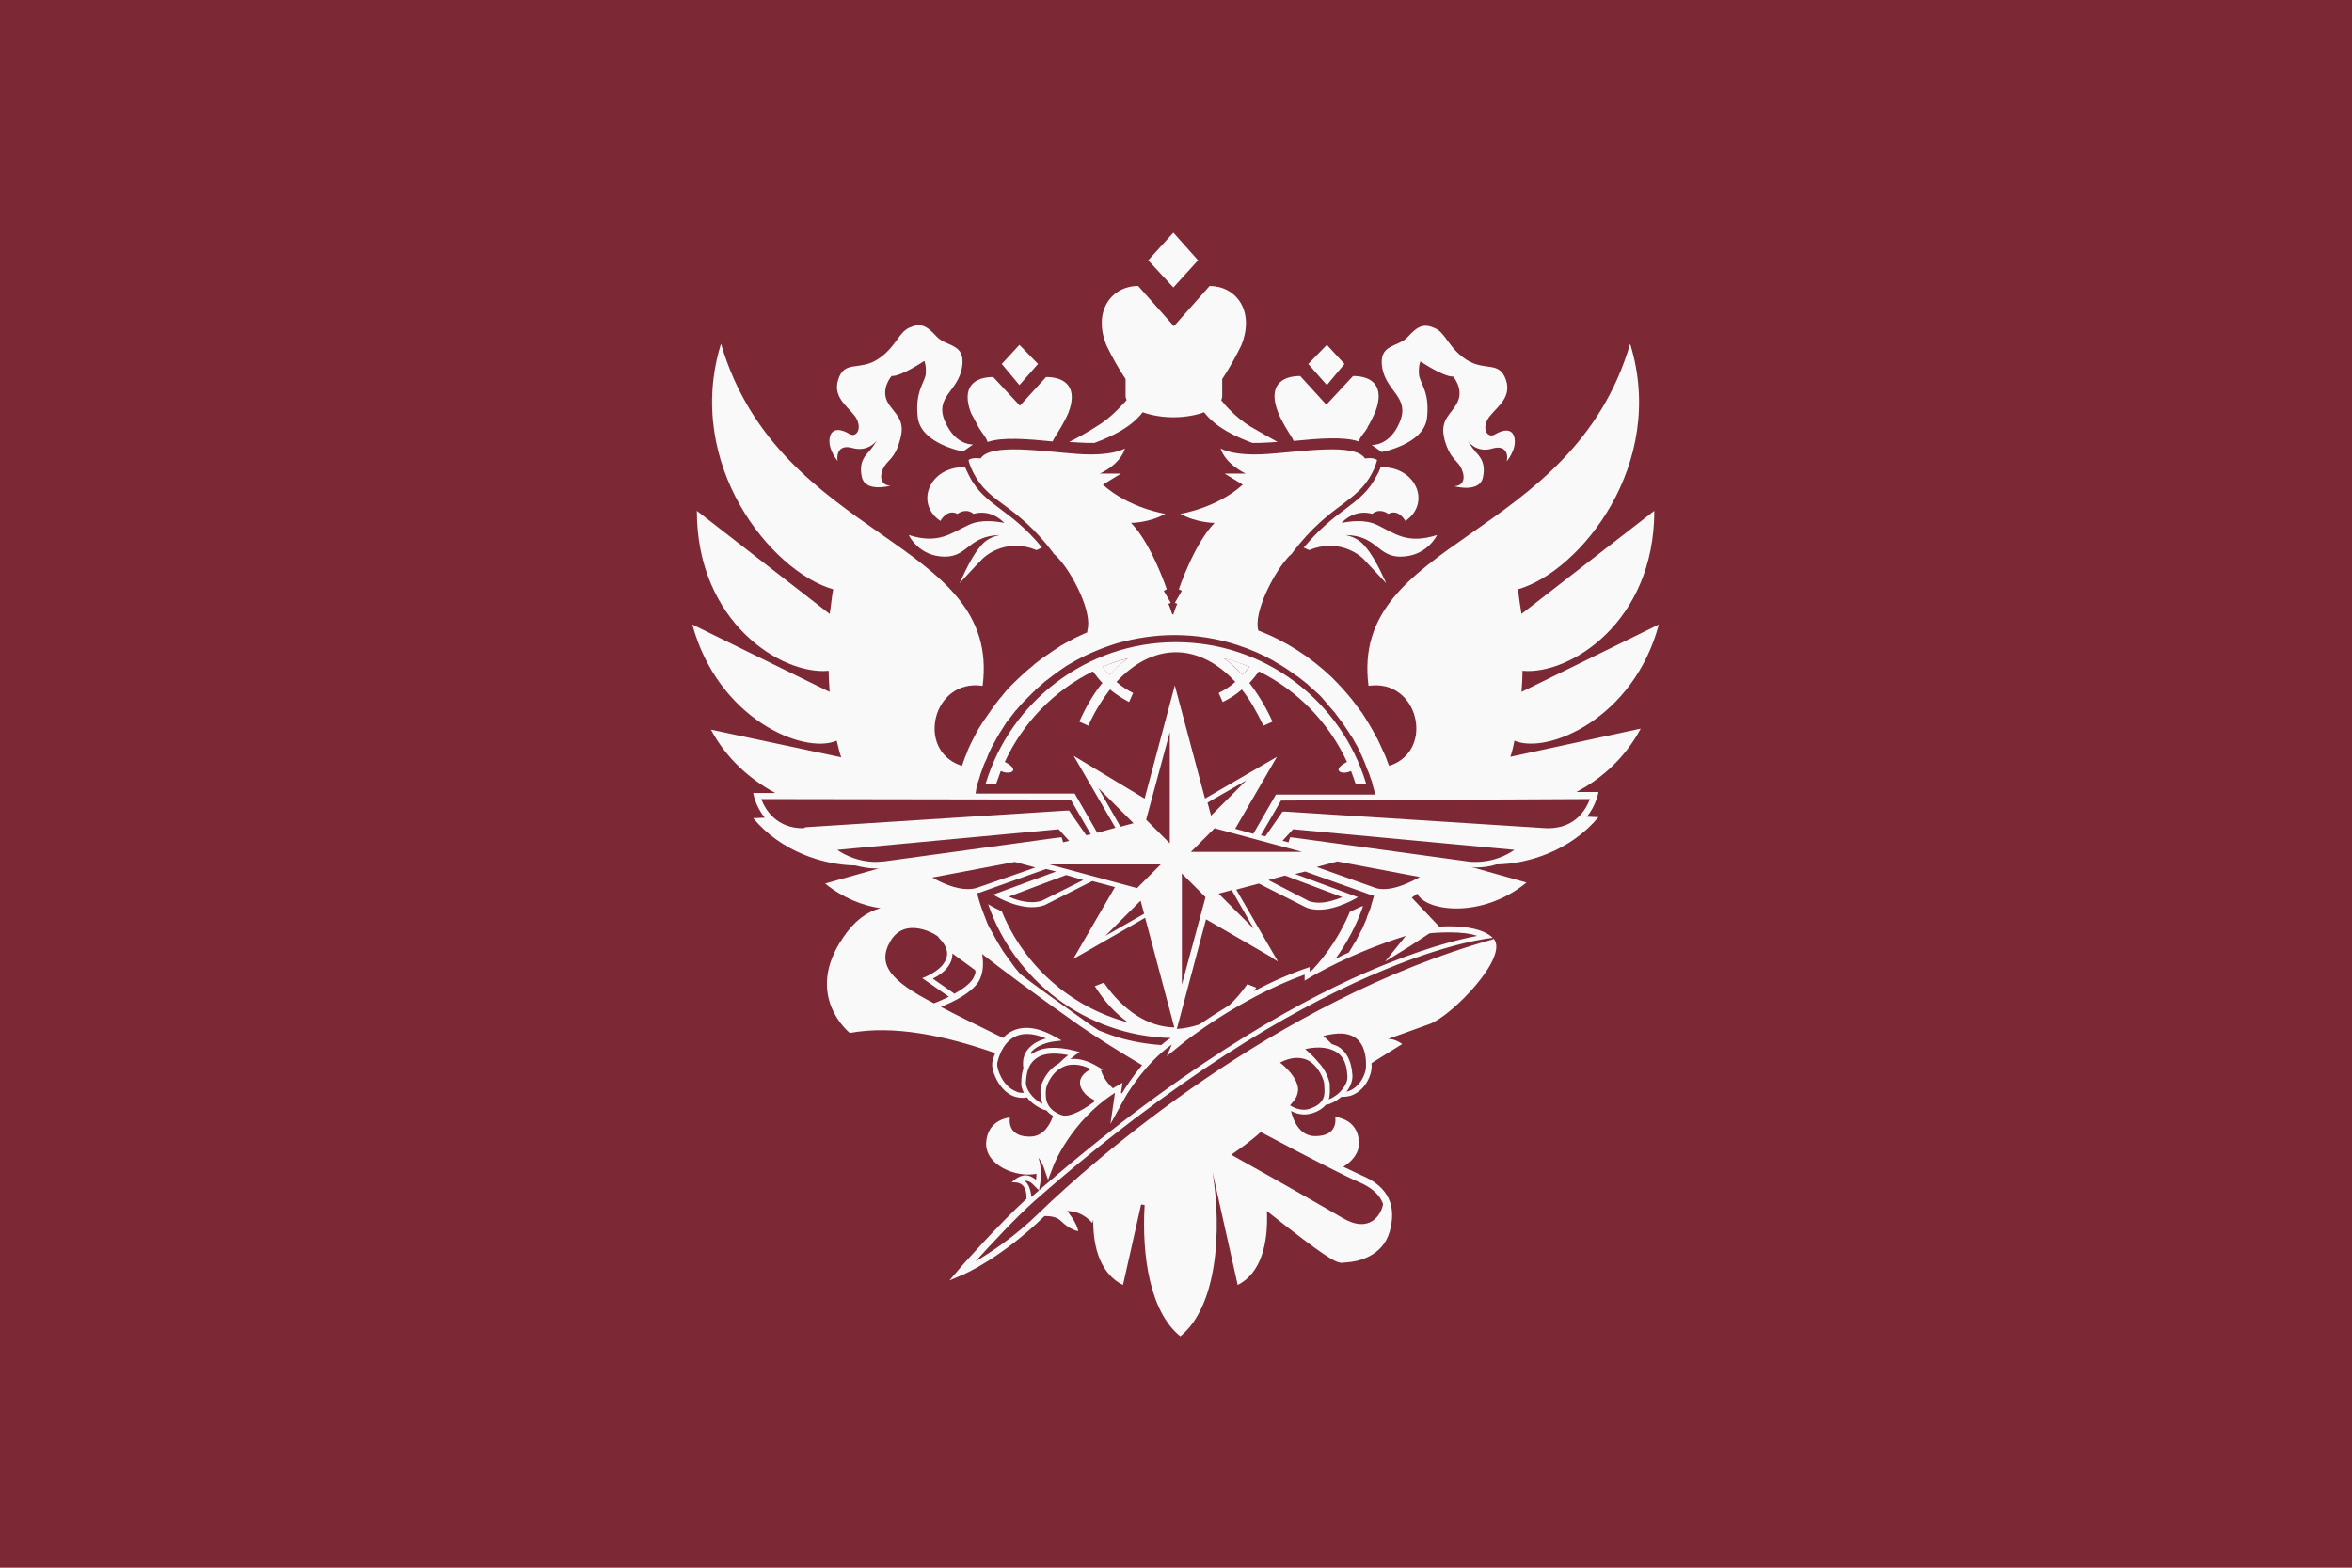 <?xml version="1.0" encoding="UTF-8" standalone="no"?>
<svg
   width="330"
   height="220"
   viewBox="0 0 330 220"
   fill="none"
   version="1.1"
   id="svg38"
   sodipodi:docname="empty330x220.svg"
   inkscape:version="1.3 (0e150ed6c4, 2023-07-21)"
   xmlns:inkscape="http://www.inkscape.org/namespaces/inkscape"
   xmlns:sodipodi="http://sodipodi.sourceforge.net/DTD/sodipodi-0.dtd"
   xmlns="http://www.w3.org/2000/svg"
   xmlns:svg="http://www.w3.org/2000/svg">
  <sodipodi:namedview
     id="namedview38"
     pagecolor="#ffffff"
     bordercolor="#000000"
     borderopacity="0.25"
     inkscape:showpageshadow="2"
     inkscape:pageopacity="0.0"
     inkscape:pagecheckerboard="0"
     inkscape:deskcolor="#d1d1d1"
     inkscape:zoom="1.1294449"
     inkscape:cx="37.186409"
     inkscape:cy="11.067384"
     inkscape:window-width="1920"
     inkscape:window-height="1017"
     inkscape:window-x="-8"
     inkscape:window-y="-8"
     inkscape:window-maximized="1"
     inkscape:current-layer="svg38"
     showguides="false" />
  <defs
     id="defs38" />
  <rect
     style="fill:#7d2935;fill-opacity:1;stroke:none;stroke-width:1.876;stroke-opacity:1"
     id="rect62-5"
     width="330"
     height="220"
     x="0"
     y="0"
     inkscape:export-filename="img\empty.png"
     inkscape:export-xdpi="96"
     inkscape:export-ydpi="96" />
  <g
     id="g62-2-6-2-5"
     style="fill:#f9f9f9;stroke-width:1.162"
     inkscape:export-filename="img\logo2-light-big@2x.png"
     inkscape:export-xdpi="96"
     inkscape:export-ydpi="96"
     transform="matrix(0.605,0,0,0.605,30.586,306.713)">
    <g
       id="g7-4-4-0-6-5-3-8-7-5"
       transform="matrix(1.167,0,0,1.167,110,-453)"
       style="fill:#f9f9f9;stroke-width:1.162">
      <path
         d="m 53.1,69.7 c 0,0 3.2,-3.5 4.4,-4.7 1.2,-1.3 5.4,-4.2 10.9,-1.9 l 1.1,-0.5 C 66.4,58.8 63.6,56.7 61.3,55 58.8,53.1 56.6,51.5 55,48.3 c -0.3,-0.6 -0.6,-1.2 -0.8,-1.7 -7.2,-0.1 -10,7.3 -4.9,10.7 0,0 1.3,-2.5 3.4,-1.4 0,0 1.6,-1.3 3.2,0 0,0 3.2,-1.2 6.1,1.8 -1.5,-0.3 -4.6,-0.8 -7.1,0.4 -3.5,1.6 -5.9,3.9 -11.9,2 0,0 2,4.3 7.2,4.3 4.6,0 4.6,-4.1 10.9,-4.3 -1,0.2 -2,0.6 -2.8,1.2 -2.6,2.1 -4.8,7.7 -5.2,8.4 z"
         id="path1-5-1-0-7-9-8-0-1-2"
         style="fill:#f9f9f9;stroke-width:1.162" />
      <polygon
         points="65,30.3 68.7,26.1 65,22.3 61.5,26.1 "
         id="polygon1-0-8-1-4-5-8-0-9-5"
         style="fill:#f9f9f9;stroke-width:1.162" />
      <path
         d="m 56.9,38.7 c 0,0 0,0 0,0 0,0 0,0 0,0 0.1,0 0.1,0 0,0 0.7,1.2 1.3,1.7 1.7,2.7 0,0.1 0,0.1 0.1,0.2 2.9,-1 7.9,-0.6 12.9,-0.1 0.1,-0.2 0.2,-0.4 0.3,-0.6 1,-1.6 2,-3.2 2.8,-5 2,-5.1 -0.5,-7.2 -4.4,-7.2 l -5.2,5.7 -5.3,-5.7 c -3.8,0 -6.4,2 -4.4,7.2 0.5,0.9 1,1.8 1.5,2.8 z"
         id="path2-8-7-9-4-2-9-4-1-6"
         style="fill:#f9f9f9;stroke-width:1.162" />
      <path
         d="m 148,60.1 c -5.9,1.9 -8.4,-0.3 -11.9,-2 -2.5,-1.2 -5.6,-0.7 -7.1,-0.4 2.9,-3 6.1,-1.8 6.1,-1.8 1.6,-1.3 3.2,0 3.2,0 2.1,-1.1 3.4,1.4 3.4,1.4 5.1,-3.4 2.3,-10.8 -4.9,-10.7 -0.2,0.5 -0.4,1.1 -0.8,1.7 -1.6,3.2 -3.8,4.8 -6.3,6.7 -2.3,1.7 -5,3.8 -8.2,7.6 l 1.1,0.5 c 5.5,-2.3 9.7,0.6 10.9,1.9 1.2,1.3 4.4,4.7 4.4,4.7 -0.4,-0.7 -2.6,-6.3 -5.3,-8.4 -0.8,-0.6 -1.8,-1 -2.8,-1.2 6.3,0.1 6.3,4.3 10.9,4.3 5.3,0 7.3,-4.3 7.3,-4.3 z"
         id="path3-1-4-8-4-8-0-1-3-5"
         style="fill:#f9f9f9;stroke-width:1.162" />
      <polygon
         points="95.6,10.9 100.5,5.5 95.6,0 90.6,5.5 "
         id="polygon3-9-7-1-5-3-5-8-6-0"
         style="fill:#f9f9f9;stroke-width:1.162" />
      <path
         d="m 80.2,38.6 c -1.7,1.1 -3.7,2.2 -5.3,3 0.5,0 1.1,0.1 1.6,0.1 1.3,0.1 2.4,0.1 3.4,0.1 3.5,-1.3 7.3,-3.1 9.6,-6.1 1.7,0.6 3.8,1 6.1,1 2.3,0 4.5,-0.4 6.1,-1 2.3,3 6.1,4.8 9.6,6.1 1,0 2.1,0 3.4,-0.1 0.5,0 1,-0.1 1.6,-0.1 -1.6,-0.9 -3.6,-2 -5.3,-3 -3.1,-1.9 -5.2,-4.4 -5.9,-5.3 0.1,-0.2 0.2,-0.5 0.2,-0.8 v -3.4 c 1.4,-2.1 2.6,-4.3 3.8,-6.7 2.8,-7 -1.2,-11.8 -6.3,-11.8 l -7.1,8 -7.1,-8 c -5.2,0 -9.1,4.9 -6.3,11.8 1.1,2.3 2.4,4.6 3.8,6.7 v 3.4 c 0,0.3 0.1,0.5 0.2,0.8 -0.9,0.9 -3,3.5 -6.1,5.3 z"
         id="path4-8-1-1-9-1-3-3-4-6"
         style="fill:#f9f9f9;stroke-width:1.162" />
      <polygon
         points="126.1,30.3 129.6,26.1 126.1,22.3 122.4,26.1 "
         id="polygon4-6-2-0-8-5-7-97-1-7"
         style="fill:#f9f9f9;stroke-width:1.162" />
      <path
         d="m 119.2,40.8 c 0.1,0.2 0.2,0.4 0.3,0.6 5,-0.5 10,-0.9 12.9,0.1 0,-0.1 0,-0.1 0.1,-0.2 0.4,-1 1.1,-1.5 1.7,-2.6 0,0 0,0 0,0 0,0 0,0 0,-0.1 0,0 0,0 0,0 0.6,-0.9 1,-1.9 1.5,-2.9 2,-5.2 -0.6,-7.2 -4.4,-7.2 l -5.3,5.7 -5.2,-5.7 c -3.9,0 -6.4,2.1 -4.4,7.2 0.7,1.8 1.8,3.5 2.8,5.1 z"
         id="path5-2-7-2-8-9-9-6-9-6"
         style="fill:#f9f9f9;stroke-width:1.162" />
      <path
         d="m 31.8,42.8 c 3.2,0.9 4.9,-1.5 4.9,-1.5 0,0 -0.8,1.3 -1.5,2.1 -0.7,0.8 -2.2,2.1 -1.5,5.2 0.7,3.1 5.7,1.7 5.7,1.7 -1.3,0 -2.4,-1 -1.6,-3.1 0.8,-2.1 2.4,-1.9 3.5,-6.1 1.2,-4.2 -1.3,-5.1 -2.6,-7.6 -1.2,-2.6 0.9,-5 0.9,-5 1.9,0.1 6.5,-3 6.5,-3 0,0 0.4,0.8 0.3,2.5 -0.1,1.7 -2.2,3.4 -1.6,8.7 0.6,5.3 9,6.8 9,6.8 l 2,-1.4 c 0,0 -3.5,0.3 -5.6,-4.6 -2.1,-4.9 2.6,-5.9 3.4,-10.7 0.8,-4.9 -3.1,-4 -5.1,-6.2 -2,-2.2 -3.2,-2.7 -5.4,-1.7 -2.2,1 -2.7,4 -6.3,6.3 -3.6,2.3 -6.6,0.1 -7.8,4 -1.3,3.9 2.7,5.8 3.7,7.9 1,2.1 -0.2,3.7 -1.5,2.9 -1.3,-0.8 -3.5,-1.5 -3.9,0.8 -0.4,2.3 1.6,4.6 1.6,4.6 -0.2,-0.5 -0.3,-3.5 2.9,-2.6 z"
         id="path6-3-2-4-2-6-6-5-1-5"
         style="fill:#f9f9f9;stroke-width:1.162" />
      <path
         d="m 140.6,37.6 c -2,4.9 -5.6,4.6 -5.6,4.6 l 2,1.4 c 0,0 8.4,-1.5 9,-6.8 0.6,-5.3 -1.5,-6.9 -1.6,-8.7 -0.1,-1.8 0.3,-2.5 0.3,-2.5 0,0 4.6,3.1 6.5,3 0,0 2.1,2.4 0.9,5 -1.2,2.6 -3.7,3.4 -2.6,7.6 1.2,4.2 2.8,4 3.5,6.1 0.8,2.1 -0.3,3.1 -1.6,3.1 0,0 5,1.4 5.7,-1.7 0.7,-3.1 -0.8,-4.4 -1.5,-5.2 -0.7,-0.8 -1.5,-2.1 -1.5,-2.1 0,0 1.7,2.5 4.9,1.5 3.2,-0.9 3.1,2 2.8,2.6 0,0 2,-2.3 1.6,-4.6 -0.4,-2.3 -2.6,-1.6 -3.9,-0.8 -1.3,0.8 -2.6,-0.8 -1.5,-2.9 1.1,-2.1 5,-4 3.7,-7.9 -1.3,-3.9 -4.2,-1.7 -7.8,-4 -3.6,-2.3 -4.1,-5.3 -6.3,-6.3 -2.2,-1 -3.4,-0.5 -5.4,1.7 -2,2.2 -5.9,1.3 -5.1,6.2 0.9,4.8 5.5,5.8 3.5,10.7 z"
         id="path7-6-1-3-4-6-9-0-6-7"
         style="fill:#f9f9f9;stroke-width:1.162" />
    </g>
    <g
       id="g10-2-9-8-4-3-2-4-5-5"
       transform="matrix(1.167,0,0,1.167,110,-453)"
       style="fill:#f9f9f9;stroke-width:1.162">
      <path
         class="st0"
         d="m 82.9,87.9 c 1.2,-1.3 2.4,-2.4 3.7,-3.3 -1.8,0.5 -3.5,1 -5.1,1.7 0.4,0.6 0.9,1.1 1.4,1.6 z"
         id="path8-7-9-6-8-7-3-7-4-6"
         style="fill:#f9f9f9;stroke-width:1.162" />
      <path
         class="st0"
         d="m 109.3,87.9 c 0.5,-0.5 0.9,-1 1.4,-1.6 -1.6,-0.7 -3.4,-1.3 -5.1,-1.7 1.3,0.9 2.6,2 3.7,3.3 z"
         id="path9-0-9-3-2-6-5-8-5-7"
         style="fill:#f9f9f9;stroke-width:1.162" />
      <path
         d="m 96.1,81.4 c -17.8,0 -32.9,11.9 -37.8,28.1 h 2.1 c 0.3,-0.8 0.6,-1.7 0.9,-2.5 1.8,0.9 4.1,-0.1 0.8,-1.8 3.6,-7.8 9.8,-14.2 17.5,-18 0.6,0.8 1.2,1.6 1.9,2.3 -1.8,2.2 -3.3,4.8 -4.6,7.7 l 1.8,0.8 c 1.2,-2.7 2.7,-5.1 4.3,-7.2 1.2,1 2.5,1.8 3.8,2.5 l 0.8,-1.8 v 0 c -1.2,-0.6 -2.3,-1.3 -3.3,-2.2 3.4,-3.7 7.5,-5.9 11.8,-5.9 4.3,0 8.4,2.2 11.8,5.9 -1,0.9 -2.1,1.6 -3.3,2.2 l 0.8,1.8 c 1.4,-0.7 2.7,-1.5 3.8,-2.5 1.6,2 3,4.5 4.3,7.2 l 1.8,-0.8 v 0 c -1.3,-2.9 -2.9,-5.5 -4.6,-7.7 0.7,-0.7 1.3,-1.5 1.9,-2.3 7.7,3.8 13.9,10.2 17.5,18 -3.3,1.7 -1,2.7 0.8,1.8 0.3,0.8 0.6,1.6 0.9,2.5 h 2.1 C 129,93.2 113.9,81.4 96.1,81.4 Z m -13.2,6.5 c -0.5,-0.5 -0.9,-1 -1.4,-1.6 1.7,-0.7 3.4,-1.3 5.1,-1.7 -1.3,0.9 -2.6,2 -3.7,3.3 z m 26.4,0 c -1.2,-1.3 -2.4,-2.4 -3.7,-3.3 1.8,0.5 3.5,1 5.1,1.7 -0.4,0.6 -0.9,1.1 -1.4,1.6 z"
         id="path10-9-7-0-0-9-9-6-2-8"
         style="fill:#f9f9f9;stroke-width:1.162" />
    </g>
    <path
       d="m 300.658,-335.151 c 7.701,3.267 27.654,-5.134 33.488,-26.954 l -31.854,15.635 c 0.117,-1.517 0.233,-3.267 0.233,-4.901 10.851,1.05 30.571,-11.201 30.571,-37.105 l -30.804,23.92 c -0.35,-1.984 -0.583,-3.85 -0.817,-5.717 14.352,-4.084 34.655,-29.054 26.02,-56.941 -13.535,45.973 -65.108,45.156 -60.675,79.344 11.552,-1.75 15.402,14.819 5.134,18.436 l -0.35,0.117 c 0,-0.117 -0.117,-0.233 -0.117,-0.233 -0.35,-0.933 -0.7,-1.984 -1.167,-2.917 0,-0.117 -0.117,-0.117 -0.117,-0.233 -0.467,-1.05 -0.933,-2.1 -1.4,-3.034 0,0 0,-0.117 -0.117,-0.117 -1.05,-2.1 -2.217,-3.967 -3.5,-5.951 0,0 -0.117,-0.117 -0.117,-0.117 -0.7,-0.933 -1.4,-1.867 -2.1,-2.8 0,0 0,0 0,0 -1.517,-1.867 -3.034,-3.5 -4.667,-5.134 0,0 0,0 0,0 -4.901,-4.667 -10.618,-8.401 -17.036,-10.851 -1.167,-4.084 3.384,-12.952 6.534,-16.569 0.35,-0.467 0.817,-0.933 1.284,-1.284 0,-0.117 0.117,-0.117 0.117,-0.233 4.434,-5.834 8.284,-8.751 11.435,-11.085 2.917,-2.217 5.251,-3.967 7.001,-7.351 0.7,-1.284 0.933,-2.217 1.167,-3.034 -0.933,-0.7 -2.8,-0.35 -2.8,-0.35 -2.334,-3.617 -14.235,-1.634 -22.52,-1.05 -8.168,0.583 -10.968,-1.284 -10.968,-1.284 1.167,3.734 5.834,5.834 5.834,5.834 h -4.901 l 4.201,2.567 c -6.067,5.484 -14.469,6.768 -14.469,6.768 3.734,2.1 7.934,2.1 7.934,2.1 -4.784,4.901 -8.284,15.402 -8.284,15.402 l 0.7,0.35 -1.634,2.8 0.583,0.233 c -0.233,0.35 -0.583,1.4 -0.933,2.45 -0.117,0 -0.117,0 -0.233,0 -0.35,-1.05 -0.7,-2.1 -0.933,-2.45 l 0.583,-0.233 -1.634,-2.8 0.7,-0.35 c 0,0 -3.5,-10.501 -8.284,-15.402 0,0 4.201,0 7.934,-2.1 0,0 -8.401,-1.284 -14.469,-6.768 l 4.201,-2.567 h -4.901 c 0,0 4.667,-1.984 5.834,-5.834 0,0 -2.8,1.867 -10.968,1.284 -8.168,-0.583 -20.186,-2.567 -22.52,1.05 0,0 -1.867,-0.35 -2.8,0.35 0.117,0.7 0.467,1.634 1.167,3.034 1.75,3.384 3.967,5.134 7.001,7.351 3.15,2.334 7.001,5.251 11.435,11.085 0,0.117 0.117,0.117 0.117,0.233 0.467,0.467 0.933,0.817 1.284,1.284 3.267,3.617 7.818,12.485 6.534,16.569 0,0.117 0,0.35 0,0.467 0,0 -0.117,0 -0.117,0 -1.05,0.467 -2.1,0.933 -3.034,1.4 0,0 -0.117,0 -0.117,0.117 -1.05,0.467 -1.984,1.05 -3.034,1.634 0,0 -0.117,0 -0.117,0.117 -0.933,0.583 -1.867,1.167 -2.8,1.867 -0.117,0.117 -0.233,0.117 -0.35,0.233 -0.933,0.583 -1.75,1.284 -2.684,1.984 -0.117,0.117 -0.117,0.117 -0.233,0.233 -1.75,1.4 -3.5,3.034 -5.134,4.667 0,0 -0.117,0.117 -0.117,0.117 -0.817,0.817 -1.517,1.634 -2.217,2.567 -0.117,0.117 -0.117,0.117 -0.233,0.233 -1.4,1.75 -2.684,3.617 -3.967,5.484 -0.7,1.05 -1.4,2.217 -1.984,3.384 0,0.117 -0.117,0.117 -0.117,0.233 -0.583,1.05 -1.05,2.1 -1.517,3.15 0,0 0,0.117 0,0.117 -0.467,1.05 -0.817,1.984 -1.167,3.034 0,0.117 -0.117,0.233 -0.117,0.35 l -0.35,-0.117 c -10.385,-3.617 -6.418,-20.186 5.134,-18.436 4.434,-34.188 -47.139,-33.371 -60.675,-79.344 -8.634,27.887 11.668,52.857 26.02,56.941 -0.35,1.75 -0.467,3.734 -0.817,5.717 l -30.804,-23.92 c 0,25.903 19.719,38.155 30.571,37.105 0,1.517 0.117,3.267 0.233,4.901 L 110,-362.105 c 5.951,21.936 25.787,30.221 33.488,26.954 0.35,1.284 0.583,2.684 1.05,3.85 l -30.221,-6.418 c 3.734,7.001 9.335,11.668 14.935,14.702 h -5.134 c 0,0 0.467,3.034 2.684,5.717 l -2.684,0.117 c 6.534,7.818 16.335,10.851 23.686,10.968 1.4,0.35 3.034,0.7 4.784,0.7 0.35,0 0.7,0 1.05,-0.117 l -12.835,3.617 c 4.201,3.384 8.751,5.134 12.835,5.717 -3.15,0.817 -6.067,2.917 -8.634,6.768 -9.335,13.535 1.517,22.17 1.517,22.17 10.151,-1.867 22.053,0.583 33.721,4.667 -0.467,1.167 -0.7,2.1 -0.7,2.45 -0.117,1.867 1.634,6.301 5.017,7.584 0.7,0.233 1.4,0.35 2.1,0.35 0.35,0 0.583,0 0.933,-0.117 0.817,1.05 2.1,2.1 3.734,2.8 0.233,0.117 0.467,0.117 0.817,0.233 0.35,0.467 0.933,0.933 1.517,1.284 -0.583,1.634 -1.984,4.667 -5.134,4.784 -4.317,0.117 -5.134,-2.334 -4.901,-4.434 0,0 -5.134,0.35 -5.484,5.834 -0.233,5.251 6.884,8.168 11.668,7.234 0,0.817 -0.117,1.4 -0.117,1.4 -0.817,-0.7 -1.634,-1.05 -2.334,-1.05 -1.867,0 -3.267,1.634 -3.267,1.634 0.233,0 0.35,0 0.583,0 2.45,0 2.917,2.1 2.8,3.85 -6.067,5.484 -15.752,16.335 -15.752,16.452 l -2.1,2.45 3.034,-1.284 c 0.35,-0.117 9.101,-3.967 19.019,-13.652 1.284,0 2.8,0.117 3.85,1.167 2.1,2.1 3.967,2.334 3.967,2.334 -0.35,-2.1 -2.567,-4.667 -2.567,-4.667 3.734,0 5.834,2.8 5.834,2.8 0.117,-0.35 0.117,-0.583 0.233,-0.817 -0.117,6.768 1.867,12.718 6.884,15.169 0.117,-0.35 2.45,-10.968 4.201,-18.669 0.233,0 0.583,0.117 0.817,0.117 -0.7,11.902 1.284,24.853 8.284,30.454 8.518,-6.884 9.685,-24.387 7.468,-38.038 0.117,0.7 5.717,25.437 5.834,26.137 5.367,-2.684 7.118,-9.568 6.768,-17.152 13.535,10.735 15.985,12.018 17.386,12.018 0.35,0 0.7,-0.117 1.167,-0.117 2.334,-0.117 8.284,-1.284 9.918,-7.118 1.634,-5.834 -0.117,-10.385 -6.534,-13.068 -0.817,-0.35 -2.217,-1.05 -4.201,-1.984 2.1,-1.284 3.734,-3.267 3.617,-5.717 -0.233,-5.484 -5.484,-5.834 -5.484,-5.834 0.233,2.1 -0.583,4.551 -4.901,4.434 -4.317,-0.117 -5.367,-5.834 -5.367,-5.834 v 0 c 0.817,0.467 1.867,0.817 3.15,0.817 0.583,0 1.284,-0.117 1.984,-0.35 1.4,-0.467 2.334,-1.167 2.917,-1.867 0.35,-0.117 0.817,-0.117 1.167,-0.35 0.933,-0.35 1.75,-0.933 2.45,-1.517 0.117,0 0.233,0 0.35,0 0.7,0 1.4,-0.117 2.1,-0.35 3.5,-1.4 4.784,-5.367 4.551,-7.118 v -0.35 l 7.118,-4.434 c -1.984,-1.4 -3.384,-1.167 -3.384,-1.167 0,0 4.434,-1.517 9.801,-3.5 5.251,-1.984 18.319,-15.519 14.819,-19.719 -0.117,0 -0.117,0 -0.233,0.117 -50.757,14.235 -92.995,51.573 -105.13,63.358 -5.834,5.717 -11.435,9.335 -14.819,11.318 3.5,-3.85 9.451,-10.268 13.535,-13.885 v 0 c 65.692,-57.874 106.414,-61.141 106.414,-61.141 -2.1,-2.1 -6.418,-2.684 -9.918,-2.684 -0.933,0 -1.75,0 -2.45,0.117 l -0.233,-0.233 -6.184,-6.534 1.284,-0.933 c 1.867,4.084 14.935,5.951 25.32,-2.567 l -12.835,-3.617 c 0.35,0 0.7,0.117 1.05,0.117 1.75,0 3.384,-0.233 4.784,-0.7 7.351,-0.117 17.152,-3.15 23.686,-10.968 l -2.684,-0.117 c 2.217,-2.684 2.684,-5.717 2.684,-5.717 h -5.134 c 5.601,-2.917 11.201,-7.701 14.935,-14.702 l -30.221,6.534 c 0.35,-1.05 0.7,-2.45 0.933,-3.734 z m -36.988,68.842 c 2.334,1.517 2.567,4.784 2.567,6.067 v 0.35 c 0.117,1.517 -1.05,4.784 -3.85,5.951 -0.233,0.117 -0.467,0.117 -0.7,0.233 0.933,-1.167 1.4,-2.567 1.4,-3.5 v -0.35 c -0.117,-1.284 -0.35,-4.434 -2.8,-6.301 -0.583,-0.467 -1.284,-0.7 -1.984,-0.933 -0.7,-0.7 -1.4,-1.4 -1.984,-1.867 3.15,-0.817 5.601,-0.817 7.351,0.35 z m -4.084,3.5 c 2.1,1.517 2.217,4.084 2.334,5.367 v 0.35 c 0.117,1.284 -1.4,3.967 -4.317,5.134 0.35,-1.167 0.233,-2.334 0.233,-3.15 v -0.35 c -0.117,-0.933 -0.933,-3.384 -2.684,-5.134 -0.933,-1.167 -2.1,-2.217 -3.034,-3.034 3.267,-0.7 5.717,-0.35 7.468,0.817 z m -6.884,1.75 c 2.684,1.4 3.851,4.784 3.851,5.601 v 0.35 c 0.117,1.634 0.467,3.967 -3.15,5.251 -2.1,0.817 -3.967,-0.233 -4.784,-0.7 l 0.467,-0.583 c 0.933,-0.933 1.4,-2.1 1.4,-3.267 -0.233,-2.567 -2.8,-5.017 -4.201,-6.067 2.45,-1.284 4.551,-1.4 6.418,-0.583 z m -11.668,17.386 c 0.233,-0.233 0.467,-0.467 0.817,-0.7 10.735,5.717 19.836,10.385 22.636,11.552 3.034,1.284 4.901,2.917 5.717,5.134 -0.467,2.567 -3.15,7.001 -9.568,3.15 -3.15,-1.867 -14.352,-8.284 -25.67,-14.585 2.45,-1.634 4.551,-3.267 6.067,-4.551 z m -64.875,-81.561 v 0 c 0.117,-0.233 0.117,-0.467 0.233,-0.7 0.233,-0.583 0.35,-1.284 0.583,-1.867 0.117,-0.35 0.233,-0.583 0.35,-0.933 0.233,-0.817 0.583,-1.517 0.933,-2.217 0.117,-0.35 0.233,-0.583 0.35,-0.933 0.35,-0.817 0.7,-1.517 1.05,-2.217 0.117,-0.233 0.233,-0.35 0.35,-0.583 0.35,-0.7 0.7,-1.284 1.05,-1.867 0.117,-0.233 0.233,-0.467 0.35,-0.583 0.467,-0.7 0.933,-1.517 1.4,-2.217 0.117,-0.233 0.233,-0.35 0.467,-0.583 0.583,-0.7 1.05,-1.4 1.634,-2.1 0.117,-0.117 0.117,-0.233 0.233,-0.233 0.583,-0.7 1.167,-1.4 1.75,-1.984 0.117,-0.117 0.117,-0.117 0.233,-0.233 0.7,-0.7 1.4,-1.4 2.1,-2.1 0.117,-0.117 0.233,-0.117 0.233,-0.233 0.7,-0.7 1.517,-1.284 2.217,-1.984 0,0 0,0 0,0 1.634,-1.284 3.384,-2.567 5.134,-3.734 0,0 0,0 0,0 3.617,-2.217 7.584,-3.967 11.785,-5.251 v 0 c 4.201,-1.167 8.634,-1.867 13.185,-1.867 5.134,0 10.151,0.817 14.702,2.334 2.917,0.933 5.834,2.217 8.518,3.734 0,0 0.117,0.117 0.117,0.117 1.75,0.933 3.384,2.1 5.017,3.267 0.117,0 0.117,0.117 0.233,0.117 0.7,0.583 1.517,1.167 2.217,1.75 0.117,0.117 0.233,0.117 0.233,0.233 0.7,0.583 1.4,1.284 2.1,1.867 0,0 0,0 0,0 0.7,0.583 1.284,1.284 1.867,1.984 0.117,0.117 0.233,0.233 0.35,0.467 0.583,0.7 1.167,1.284 1.75,1.984 0.117,0.117 0.233,0.233 0.35,0.467 0.467,0.583 0.933,1.284 1.4,1.867 0.117,0.117 0.233,0.35 0.35,0.467 0.467,0.7 0.933,1.4 1.4,2.1 0.117,0.233 0.233,0.467 0.467,0.7 0.467,0.7 0.817,1.517 1.284,2.217 0.117,0.117 0.117,0.35 0.233,0.467 0.35,0.583 0.583,1.284 0.933,1.984 0.117,0.233 0.233,0.467 0.35,0.817 0.35,0.7 0.583,1.517 0.933,2.334 0.117,0.233 0.233,0.583 0.35,0.817 0.233,0.7 0.467,1.4 0.7,1.984 0,0.233 0.117,0.35 0.117,0.583 v 0 c 0.233,0.817 0.467,1.517 0.583,2.334 h -22.986 l -5.251,9.101 -4.201,-1.167 9.685,-16.686 -16.686,9.685 -7.001,-26.253 -7.001,26.253 -16.452,-9.918 9.685,16.686 -4.201,1.167 -5.251,-9.101 h -22.986 c 0.117,-0.817 0.233,-1.634 0.467,-2.334 z m 86.345,29.754 c -2.1,5.017 -5.134,9.685 -8.751,13.535 -0.35,0.233 -0.583,0.35 -0.583,0.35 v -1.05 c -4.551,1.517 -8.985,3.5 -12.952,5.601 0.233,-0.233 0.35,-0.583 0.583,-0.817 l -2.1,-0.817 c -1.284,1.867 -2.684,3.5 -4.201,4.901 -2.684,1.634 -5.017,3.15 -6.884,4.434 -1.75,0.583 -3.5,0.933 -5.251,1.05 l 6.768,-25.437 14.702,8.518 0.467,0.233 v 0.117 l 1.517,0.933 -9.685,-16.686 5.251,-1.4 11.085,5.601 c 0.933,0.35 1.867,0.467 2.917,0.467 4.317,0 8.985,-2.917 8.985,-2.917 l -14.585,-5.367 2.334,-0.583 15.402,5.484 c 0.233,0.117 0.35,0.117 0.583,0.117 -0.233,0.817 -0.467,1.517 -0.7,2.334 0,0 0,0.117 0,0.117 -0.233,0.817 -0.583,1.634 -0.933,2.45 0,0.117 -0.117,0.35 -0.117,0.467 -0.35,0.817 -0.7,1.634 -1.05,2.45 -0.117,0.117 -0.117,0.233 -0.233,0.35 -0.35,0.817 -0.817,1.517 -1.167,2.334 0,0 0,0.117 -0.117,0.117 -0.467,0.817 -0.933,1.517 -1.4,2.334 0,0.117 -0.117,0.117 -0.117,0.233 -1.167,0.467 -2.217,1.05 -3.15,1.517 2.684,-3.734 4.901,-7.818 6.418,-12.252 -0.233,-0.117 -1.4,0.583 -3.034,1.284 z m -39.438,29.521 c -0.117,0.117 -0.117,0.117 -0.117,0.117 z m 0.467,-12.602 v -25.787 l 5.484,5.484 z m 8.518,-21.119 3.034,-0.817 5.134,8.985 z m 11.552,-3.15 3.85,-1.05 13.302,5.017 c -1.517,0.583 -3.5,1.284 -5.367,1.284 -0.817,0 -1.634,-0.117 -2.334,-0.35 z m -17.969,-6.534 5.484,-5.484 20.303,5.484 z m 3.85,-11.435 8.985,-5.134 -8.168,8.168 z m -18.436,50.99 c -13.302,-3.5 -24.153,-13.185 -29.287,-25.787 -1.634,-0.7 -2.8,-1.4 -3.15,-1.634 6.067,17.736 22.753,30.571 42.356,31.037 -0.817,0.467 -1.517,1.05 -2.217,1.634 -3.384,-0.233 -6.768,-0.817 -9.918,-1.75 v 0 c -1.517,-0.467 -3.034,-1.05 -4.551,-1.634 -1.4,-0.933 -2.684,-1.75 -3.734,-2.567 -5.601,-3.967 -10.501,-7.468 -14.469,-10.501 -0.7,-0.817 -1.517,-1.75 -2.1,-2.684 0,0 0,-0.117 -0.117,-0.117 -0.583,-0.817 -1.167,-1.634 -1.75,-2.45 0,0 0,0 0,0 -1.05,-1.634 -2.1,-3.5 -3.034,-5.251 0,0 0,-0.117 -0.117,-0.117 -0.467,-0.933 -0.817,-1.867 -1.167,-2.8 0,0 0,0 0,0 -0.7,-1.75 -1.284,-3.5 -1.75,-5.367 0.233,0 0.35,-0.117 0.583,-0.117 l 15.402,-5.484 2.334,0.583 -14.585,5.367 c 0,0 4.551,2.917 8.985,2.917 0.933,0 1.984,-0.117 2.917,-0.467 l 11.085,-5.601 5.251,1.4 -9.685,16.686 1.634,-0.933 v 0 l 0.233,-0.117 14.819,-8.518 6.768,25.437 c -6.184,-0.117 -11.902,-3.967 -16.335,-10.385 l -2.1,0.817 v 0 c 2.334,3.734 4.901,6.418 7.701,8.401 z m -37.105,-30.921 c -2.917,0 -6.067,-1.4 -8.284,-2.684 l 19.136,-3.617 4.784,1.284 -13.418,4.667 c -0.7,0.233 -1.4,0.35 -2.217,0.35 z m 1.75,19.253 c -0.117,0.583 -0.35,1.05 -0.583,1.517 -0.817,1.284 -2.45,2.45 -4.317,3.5 l -5.017,-3.5 c 1.4,-0.7 3.15,-1.867 3.967,-3.5 0.467,-0.817 0.583,-1.634 0.583,-2.334 l 5.251,3.85 z m 42.939,-24.97 -5.484,5.484 -20.303,-5.484 z m -9.335,-8.751 -5.134,-8.985 8.168,8.168 z m 5.951,-1.634 5.484,-20.303 v 25.787 z m -0.467,21.82 -8.985,5.134 8.168,-8.168 z m -14.118,-7.818 -9.568,4.784 c -0.7,0.233 -1.4,0.35 -2.334,0.35 -1.867,0 -3.851,-0.583 -5.367,-1.284 l 13.302,-5.017 z m -64.992,-12.018 c -6.184,0 -8.751,-4.317 -9.685,-6.768 l 71.759,0.117 4.667,8.051 -1.05,0.233 -3.5,-5.017 -0.467,-0.7 h -0.817 l -60.325,3.85 c -0.35,0.233 -0.467,0.233 -0.583,0.233 z m 16.919,7.818 c -3.967,0 -7.118,-1.517 -8.985,-2.8 l 51.34,-4.784 2.45,2.684 -1.4,0.35 v 0 l -0.35,-1.167 -1.167,0.117 -40.022,5.484 c -0.7,0 -1.284,0.117 -1.867,0.117 z m 3.384,18.319 c 3.384,-5.717 10.268,-1.517 10.268,-1.517 0,0 0.117,0.117 0.35,0.233 0.233,0.117 0.467,0.35 0.7,0.7 1.167,1.167 2.567,3.15 1.284,5.367 -1.284,2.45 -5.251,3.85 -5.251,3.85 l 6.184,4.317 c -1.284,0.583 -2.45,1.167 -3.5,1.517 -9.918,-5.134 -13.302,-8.985 -10.035,-14.469 z m 11.668,15.285 c 3.034,-1.167 7.118,-3.267 8.751,-5.834 1.167,-1.984 1.167,-4.434 0.817,-6.418 4.317,3.384 12.252,9.335 22.52,16.569 3.734,2.567 8.868,5.834 14.585,9.218 -2.334,2.8 -3.967,5.367 -4.667,6.534 -0.117,0 -0.233,-0.117 -0.233,-0.117 l 0.35,-2.334 c -0.7,0.467 -1.517,0.817 -2.217,1.284 -1.984,-1.75 -2.567,-3.617 -2.8,-4.201 l 0.467,-0.117 -1.167,-0.7 c -2.334,-1.4 -4.434,-1.984 -6.418,-1.75 0.467,-0.35 0.933,-0.7 1.167,-0.933 l 1.05,-0.7 -1.284,-0.35 c -4.317,-1.05 -7.584,-0.817 -9.685,0.7 0,0 -0.117,0.117 -0.117,0.117 -0.117,-0.117 -0.233,-0.117 -0.35,-0.233 1.634,-2.217 5.251,-2.684 5.367,-2.684 l 1.867,-0.233 -1.634,-0.933 c -3.967,-2.217 -7.351,-2.567 -10.035,-1.167 -0.7,0.35 -1.4,0.933 -1.867,1.517 -6.184,-3.034 -11.435,-5.601 -14.469,-7.234 z m 17.386,19.603 c -3.034,-1.167 -4.434,-5.134 -4.317,-6.418 0.117,-0.817 1.05,-4.667 3.967,-6.184 0.817,-0.467 1.867,-0.7 2.917,-0.7 1.4,0 2.8,0.35 4.434,1.05 -1.4,0.35 -3.267,1.167 -4.434,2.8 -0.817,1.167 -1.05,2.567 -0.817,4.084 -0.35,1.167 -0.467,2.217 -0.467,2.917 v 0.35 c -0.117,0.7 0.117,1.517 0.583,2.45 -0.7,0 -1.284,0 -1.867,-0.35 z m 6.184,2.917 c -2.567,-1.284 -3.85,-3.617 -3.85,-4.784 v -0.35 c 0.117,-1.284 0.233,-3.85 2.334,-5.367 1.05,-0.817 2.45,-1.167 4.201,-1.167 0.933,0 2.1,0.117 3.267,0.35 -0.583,0.467 -1.4,1.167 -2.217,1.984 -2.8,1.517 -4.084,4.667 -4.201,5.834 0,0.583 -0.117,1.984 0.467,3.5 z m 0.817,-3.5 c 0.117,-0.7 1.167,-3.734 3.85,-5.017 0.817,-0.467 1.75,-0.583 2.684,-0.583 1.167,0 2.567,0.35 3.85,1.05 -0.933,0.467 -2.1,1.284 -2.45,2.567 -0.233,1.167 0.233,2.334 1.634,3.617 l 1.867,1.167 c -1.984,1.517 -5.834,4.084 -7.934,3.267 -3.967,-1.517 -3.617,-4.434 -3.5,-6.067 z m 88.912,-36.055 c 0.7,-0.117 2.45,-0.233 4.667,-0.233 2.567,0 4.784,0.233 6.418,0.817 -4.434,0.817 -13.302,3.034 -26.137,8.634 -16.802,7.351 -43.639,22.403 -77.243,51.923 -0.117,-1.05 -0.35,-2.217 -0.933,-3.034 -0.117,-0.233 -0.35,-0.467 -0.7,-0.7 0.117,0 0.233,0 0.35,0 0.467,0 1.05,0.233 1.517,0.7 l 1.517,1.517 0.35,-2.1 c 0,-0.117 0.467,-2.567 -0.467,-5.484 0.35,0.467 0.817,1.167 1.167,2.1 l 1.05,3.034 1.167,-3.034 c 0,-0.117 3.967,-10.501 14.352,-17.152 l -0.117,0.817 -0.933,6.418 3.15,-5.717 c 0,-0.117 4.551,-8.168 11.085,-12.718 l -1.167,2.684 3.617,-2.917 c 0.117,-0.117 13.068,-10.501 28.354,-15.985 v 1.4 l 1.75,-1.05 c 0.117,0 8.634,-5.251 21.703,-9.335 l -0.467,0.583 -4.317,5.367 5.834,-3.617 z m -10.618,-10.268 c -0.817,0 -1.517,-0.117 -2.1,-0.35 l -13.418,-4.784 4.784,-1.284 19.136,3.617 c -2.334,1.284 -5.484,2.8 -8.401,2.8 z m 21.353,-6.301 c -0.583,0 -1.284,0 -1.867,-0.117 l -40.022,-5.484 -1.167,-0.117 -0.35,1.167 v 0 l -1.4,-0.35 2.45,-2.684 51.34,4.784 c -1.867,1.284 -4.901,2.8 -8.985,2.8 z m 26.487,-14.585 c -0.933,2.45 -3.384,6.768 -9.685,6.768 -0.117,0 -0.35,0 -0.35,0 l -60.441,-3.85 h -0.817 l -0.467,0.7 -3.5,5.017 -1.05,-0.233 4.667,-8.051 z"
       id="path59-1-0-1-7-0-9-6-3-8"
       style="fill:#f9f9f9;stroke-width:1.355" />
  </g>
</svg>
